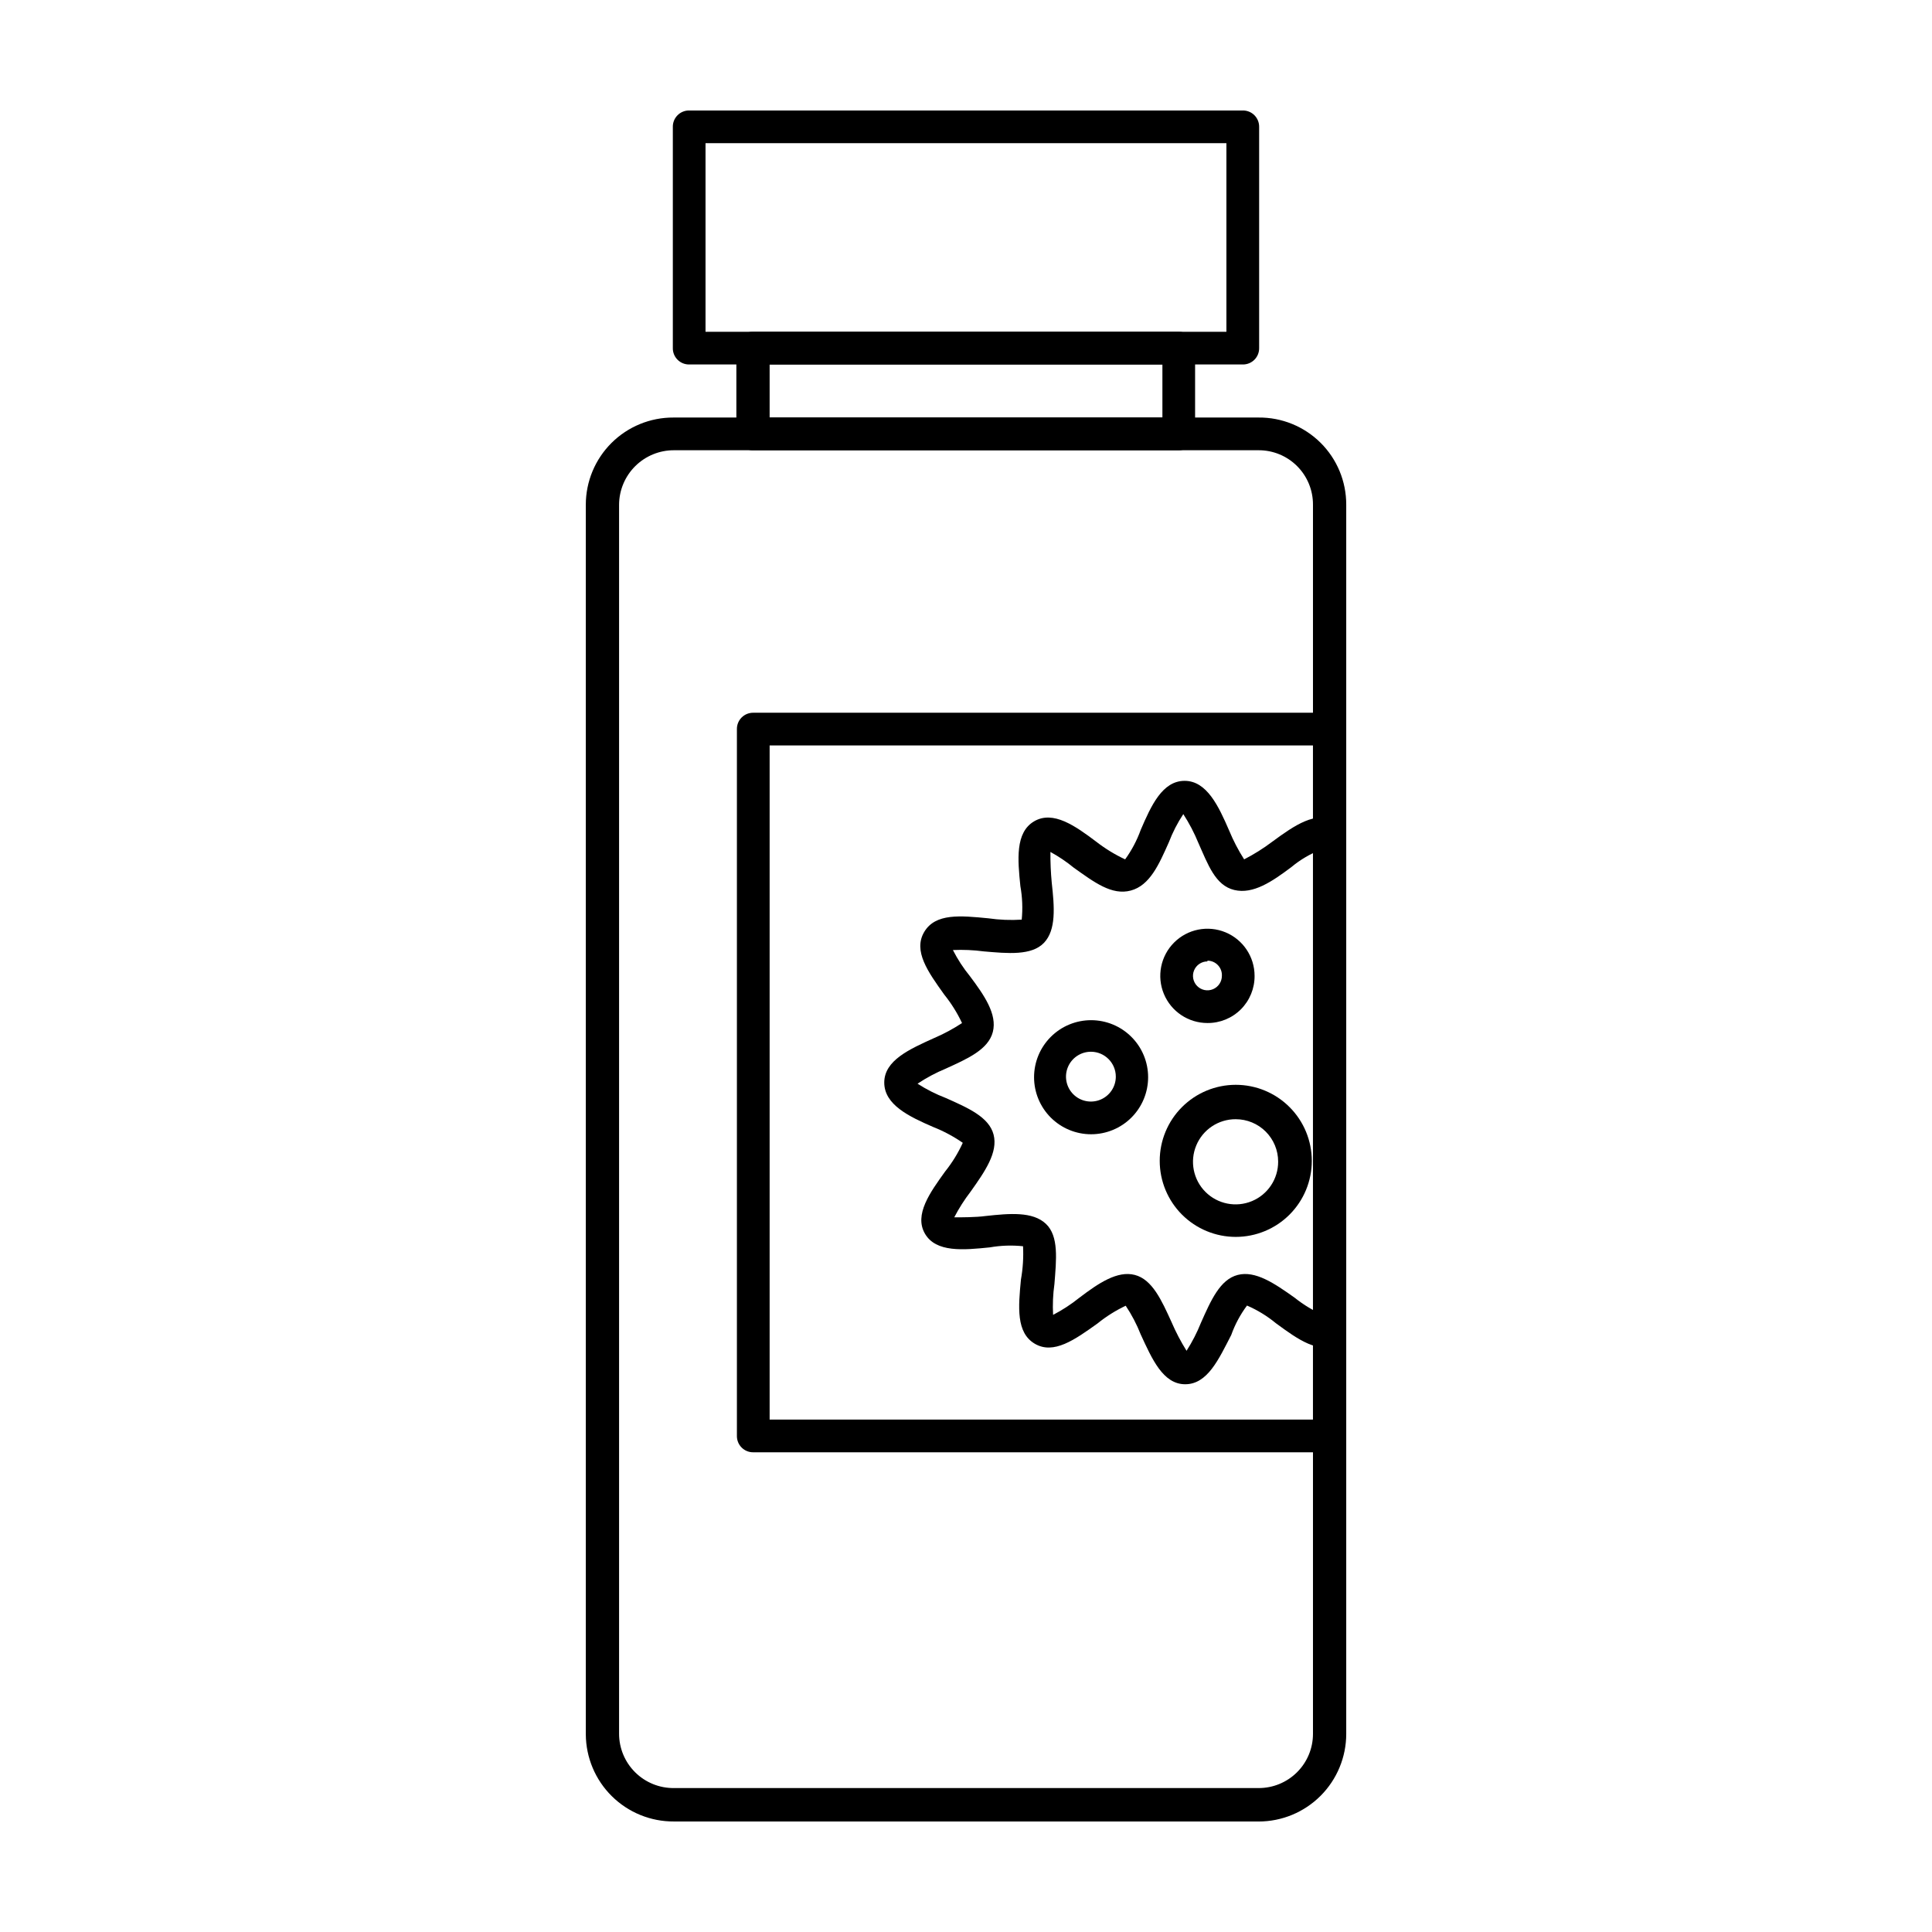 <?xml version="1.0" encoding="UTF-8"?>
<!-- Uploaded to: ICON Repo, www.iconrepo.com, Generator: ICON Repo Mixer Tools -->
<svg fill="#000000" width="800px" height="800px" version="1.1" viewBox="144 144 512 512" xmlns="http://www.w3.org/2000/svg">
 <g>
  <path d="m473.35 240.59h-146.71c-1.152 0.012-2.266-0.438-3.078-1.254-0.816-0.816-1.27-1.926-1.254-3.078v-58.645c-0.016-1.152 0.438-2.262 1.254-3.078 0.812-0.816 1.926-1.27 3.078-1.254h146.71c1.156-0.016 2.266 0.438 3.082 1.254 0.812 0.816 1.266 1.926 1.254 3.078v58.645c0.012 1.152-0.441 2.262-1.254 3.078-0.816 0.816-1.926 1.266-3.082 1.254zm-142.38-8.668h138.04v-49.977h-138.04z"/>
  <path d="m456.38 263.32h-112.9c-1.156 0.012-2.266-0.441-3.082-1.254-0.812-0.816-1.266-1.926-1.254-3.082v-22.719c-0.012-1.156 0.441-2.266 1.254-3.082 0.816-0.812 1.926-1.266 3.082-1.254h112.9c1.152-0.012 2.262 0.441 3.078 1.254 0.816 0.816 1.27 1.926 1.254 3.082v22.672c0.027 1.16-0.418 2.285-1.234 3.109-0.816 0.828-1.938 1.285-3.098 1.273zm-108.42-8.668h104.09v-14.055h-104.09z"/>
  <path d="m496.28 528.87h-152.66c-1.152 0.016-2.262-0.438-3.078-1.254-0.816-0.812-1.266-1.922-1.254-3.078v-187.32c-0.012-1.152 0.438-2.262 1.254-3.078 0.816-0.816 1.926-1.266 3.078-1.254h152.66c1.152-0.012 2.262 0.438 3.078 1.254 0.816 0.816 1.266 1.926 1.254 3.078v187.32c0.012 1.156-0.438 2.266-1.254 3.078-0.816 0.816-1.926 1.27-3.078 1.254zm-148.32-8.664h143.99v-178.65h-143.99z"/>
  <path d="m477.54 626.71h-154.92c-6.16 0.043-12.082-2.367-16.469-6.695-4.383-4.324-6.867-10.219-6.906-16.379v-325.91c0.012-6.141 2.469-12.023 6.824-16.355 4.359-4.328 10.258-6.746 16.398-6.719h155.07c6.148-0.055 12.066 2.356 16.43 6.691 4.363 4.332 6.809 10.234 6.797 16.383v325.77c0 6.16-2.449 12.066-6.805 16.422-4.356 4.356-10.262 6.801-16.422 6.801zm-154.92-363.39c-3.84-0.016-7.527 1.492-10.258 4.195-2.727 2.699-4.277 6.371-4.301 10.211v325.77c0.012 3.84 1.555 7.512 4.289 10.207 2.734 2.699 6.43 4.191 10.27 4.152h154.92c3.816 0.012 7.481-1.496 10.184-4.191 2.707-2.691 4.227-6.352 4.227-10.168v-325.77c0.012-3.824-1.5-7.496-4.207-10.203-2.707-2.703-6.379-4.219-10.203-4.203z"/>
  <path d="m458.09 510.84c-5.894 0-8.816-6.75-11.789-13.199-1.051-2.672-2.383-5.219-3.977-7.609-2.664 1.262-5.168 2.836-7.457 4.688-6.047 4.332-11.637 8.312-16.625 5.391s-4.383-9.723-3.68-17.027c0.516-2.91 0.703-5.867 0.555-8.816-2.938-0.312-5.906-0.211-8.816 0.301-6.953 0.707-14.258 1.41-17.18-3.629-2.922-5.039 1.359-10.934 5.34-16.473 1.871-2.332 3.445-4.887 4.684-7.609-2.434-1.684-5.055-3.09-7.809-4.18-6.398-2.769-13-5.894-13-11.789 0-5.894 6.75-8.867 13.199-11.789h0.004c2.582-1.105 5.059-2.438 7.406-3.981-1.258-2.68-2.832-5.199-4.688-7.508-4.332-6.047-8.312-11.586-5.34-16.625 2.973-5.039 9.672-4.332 16.977-3.629h0.004c2.934 0.426 5.906 0.543 8.867 0.355 0.289-2.961 0.172-5.941-0.355-8.867-0.707-6.953-1.41-14.207 3.629-17.18 5.039-2.973 10.934 1.211 16.473 5.391 2.371 1.84 4.941 3.414 7.66 4.684 1.734-2.398 3.125-5.027 4.129-7.809 2.769-6.449 5.742-13 11.637-13 5.894 0 9.02 6.75 11.789 13.148l0.004 0.004c1.094 2.664 2.426 5.231 3.981 7.656 2.613-1.344 5.109-2.91 7.457-4.684 5.894-4.332 11.637-8.312 16.676-5.391l-4.332 7.457-0.004-0.004c0.234 0.055 0.477 0.055 0.707 0-2.914 1.105-5.621 2.691-8.012 4.688-5.039 3.777-10.078 7.254-15.113 6.047-5.039-1.211-6.953-6.75-9.523-12.496-1.086-2.652-2.418-5.199-3.981-7.609-1.547 2.34-2.828 4.84-3.828 7.457-2.621 5.894-5.039 11.438-10.078 12.797-5.039 1.359-9.723-2.215-15.113-6.047l0.004 0.004c-1.934-1.586-4.008-2.988-6.199-4.184-0.023 2.727 0.094 5.449 0.352 8.164 0.707 6.398 1.211 12.496-2.066 15.922-3.273 3.426-9.574 2.82-15.973 2.266h0.004c-2.703-0.359-5.438-0.477-8.16-0.355 1.258 2.473 2.777 4.805 4.531 6.953 3.777 5.039 7.254 10.078 6.047 14.762-1.211 4.684-6.75 7.106-12.496 9.723h0.004c-2.613 1.078-5.109 2.41-7.457 3.981 2.348 1.512 4.848 2.777 7.457 3.781 5.894 2.621 11.488 5.039 12.695 9.723 1.211 4.684-2.266 9.723-6.098 15.113-1.641 2.137-3.09 4.41-4.332 6.801 1.914 0 5.742 0 8.312-0.352 6.449-0.707 12.496-1.211 15.973 2.066 3.477 3.273 2.769 9.523 2.266 15.973v-0.004c-0.383 2.703-0.5 5.438-0.352 8.164 2.461-1.281 4.789-2.797 6.953-4.535 5.039-3.828 10.078-7.254 14.711-6.047 4.637 1.211 7.106 6.75 9.723 12.496 1.129 2.633 2.461 5.176 3.981 7.606 1.508-2.359 2.789-4.856 3.828-7.457 2.621-5.894 5.039-11.438 9.723-12.645 4.684-1.211 9.723 2.215 15.113 6.047 2.379 1.91 5.008 3.484 7.812 4.684-0.215-0.066-0.445-0.066-0.656 0l4.332 7.457c-5.039 2.922-10.578-1.059-16.473-5.391-2.32-1.914-4.898-3.492-7.66-4.684-1.773 2.379-3.184 5.012-4.18 7.809-3.328 6.449-6.301 13.047-12.195 13.047z"/>
  <path d="m433.15 444.59c-4.008 0-7.852-1.594-10.688-4.426-2.832-2.836-4.426-6.68-4.426-10.688 0-4.012 1.594-7.856 4.426-10.688 2.836-2.836 6.68-4.43 10.688-4.43 4.008 0 7.856 1.594 10.688 4.43 2.836 2.832 4.426 6.676 4.426 10.688 0 4.008-1.59 7.852-4.426 10.688-2.832 2.832-6.68 4.426-10.688 4.426zm0-21.867c-2.672-0.02-5.094 1.574-6.133 4.039-1.039 2.465-0.484 5.312 1.398 7.211 1.883 1.898 4.727 2.473 7.199 1.453 2.473-1.02 4.086-3.426 4.086-6.102 0-3.625-2.926-6.574-6.551-6.602z"/>
  <path d="m471.49 471.79c-5.344 0-10.469-2.125-14.25-5.902-3.777-3.781-5.902-8.906-5.902-14.25 0-5.348 2.125-10.473 5.902-14.25 3.781-3.781 8.906-5.902 14.25-5.902s10.473 2.121 14.25 5.902c3.781 3.777 5.902 8.902 5.902 14.25 0 5.344-2.121 10.469-5.902 14.25-3.777 3.777-8.906 5.902-14.25 5.902zm0-31.188c-4.574-0.02-8.707 2.723-10.465 6.945-1.762 4.219-0.797 9.086 2.434 12.32 3.234 3.234 8.102 4.195 12.324 2.438 4.223-1.762 6.965-5.894 6.941-10.469 0-2.981-1.184-5.836-3.289-7.945-2.106-2.106-4.965-3.289-7.945-3.289z"/>
  <path d="m463.98 415.11c-5.051 0-9.609-3.043-11.543-7.715-1.934-4.668-0.863-10.043 2.711-13.613 3.574-3.574 8.945-4.644 13.617-2.711 4.668 1.934 7.711 6.492 7.711 11.543 0.027 3.324-1.281 6.516-3.629 8.867-2.348 2.348-5.543 3.656-8.867 3.629zm0-16.324c-1.547 0-2.941 0.934-3.535 2.363-0.594 1.43-0.266 3.078 0.828 4.172 1.098 1.098 2.742 1.426 4.176 0.832 1.43-0.594 2.363-1.988 2.363-3.539 0.055-1.047-0.324-2.074-1.051-2.836-0.723-0.766-1.727-1.195-2.781-1.195z"/>
 </g>
</svg>